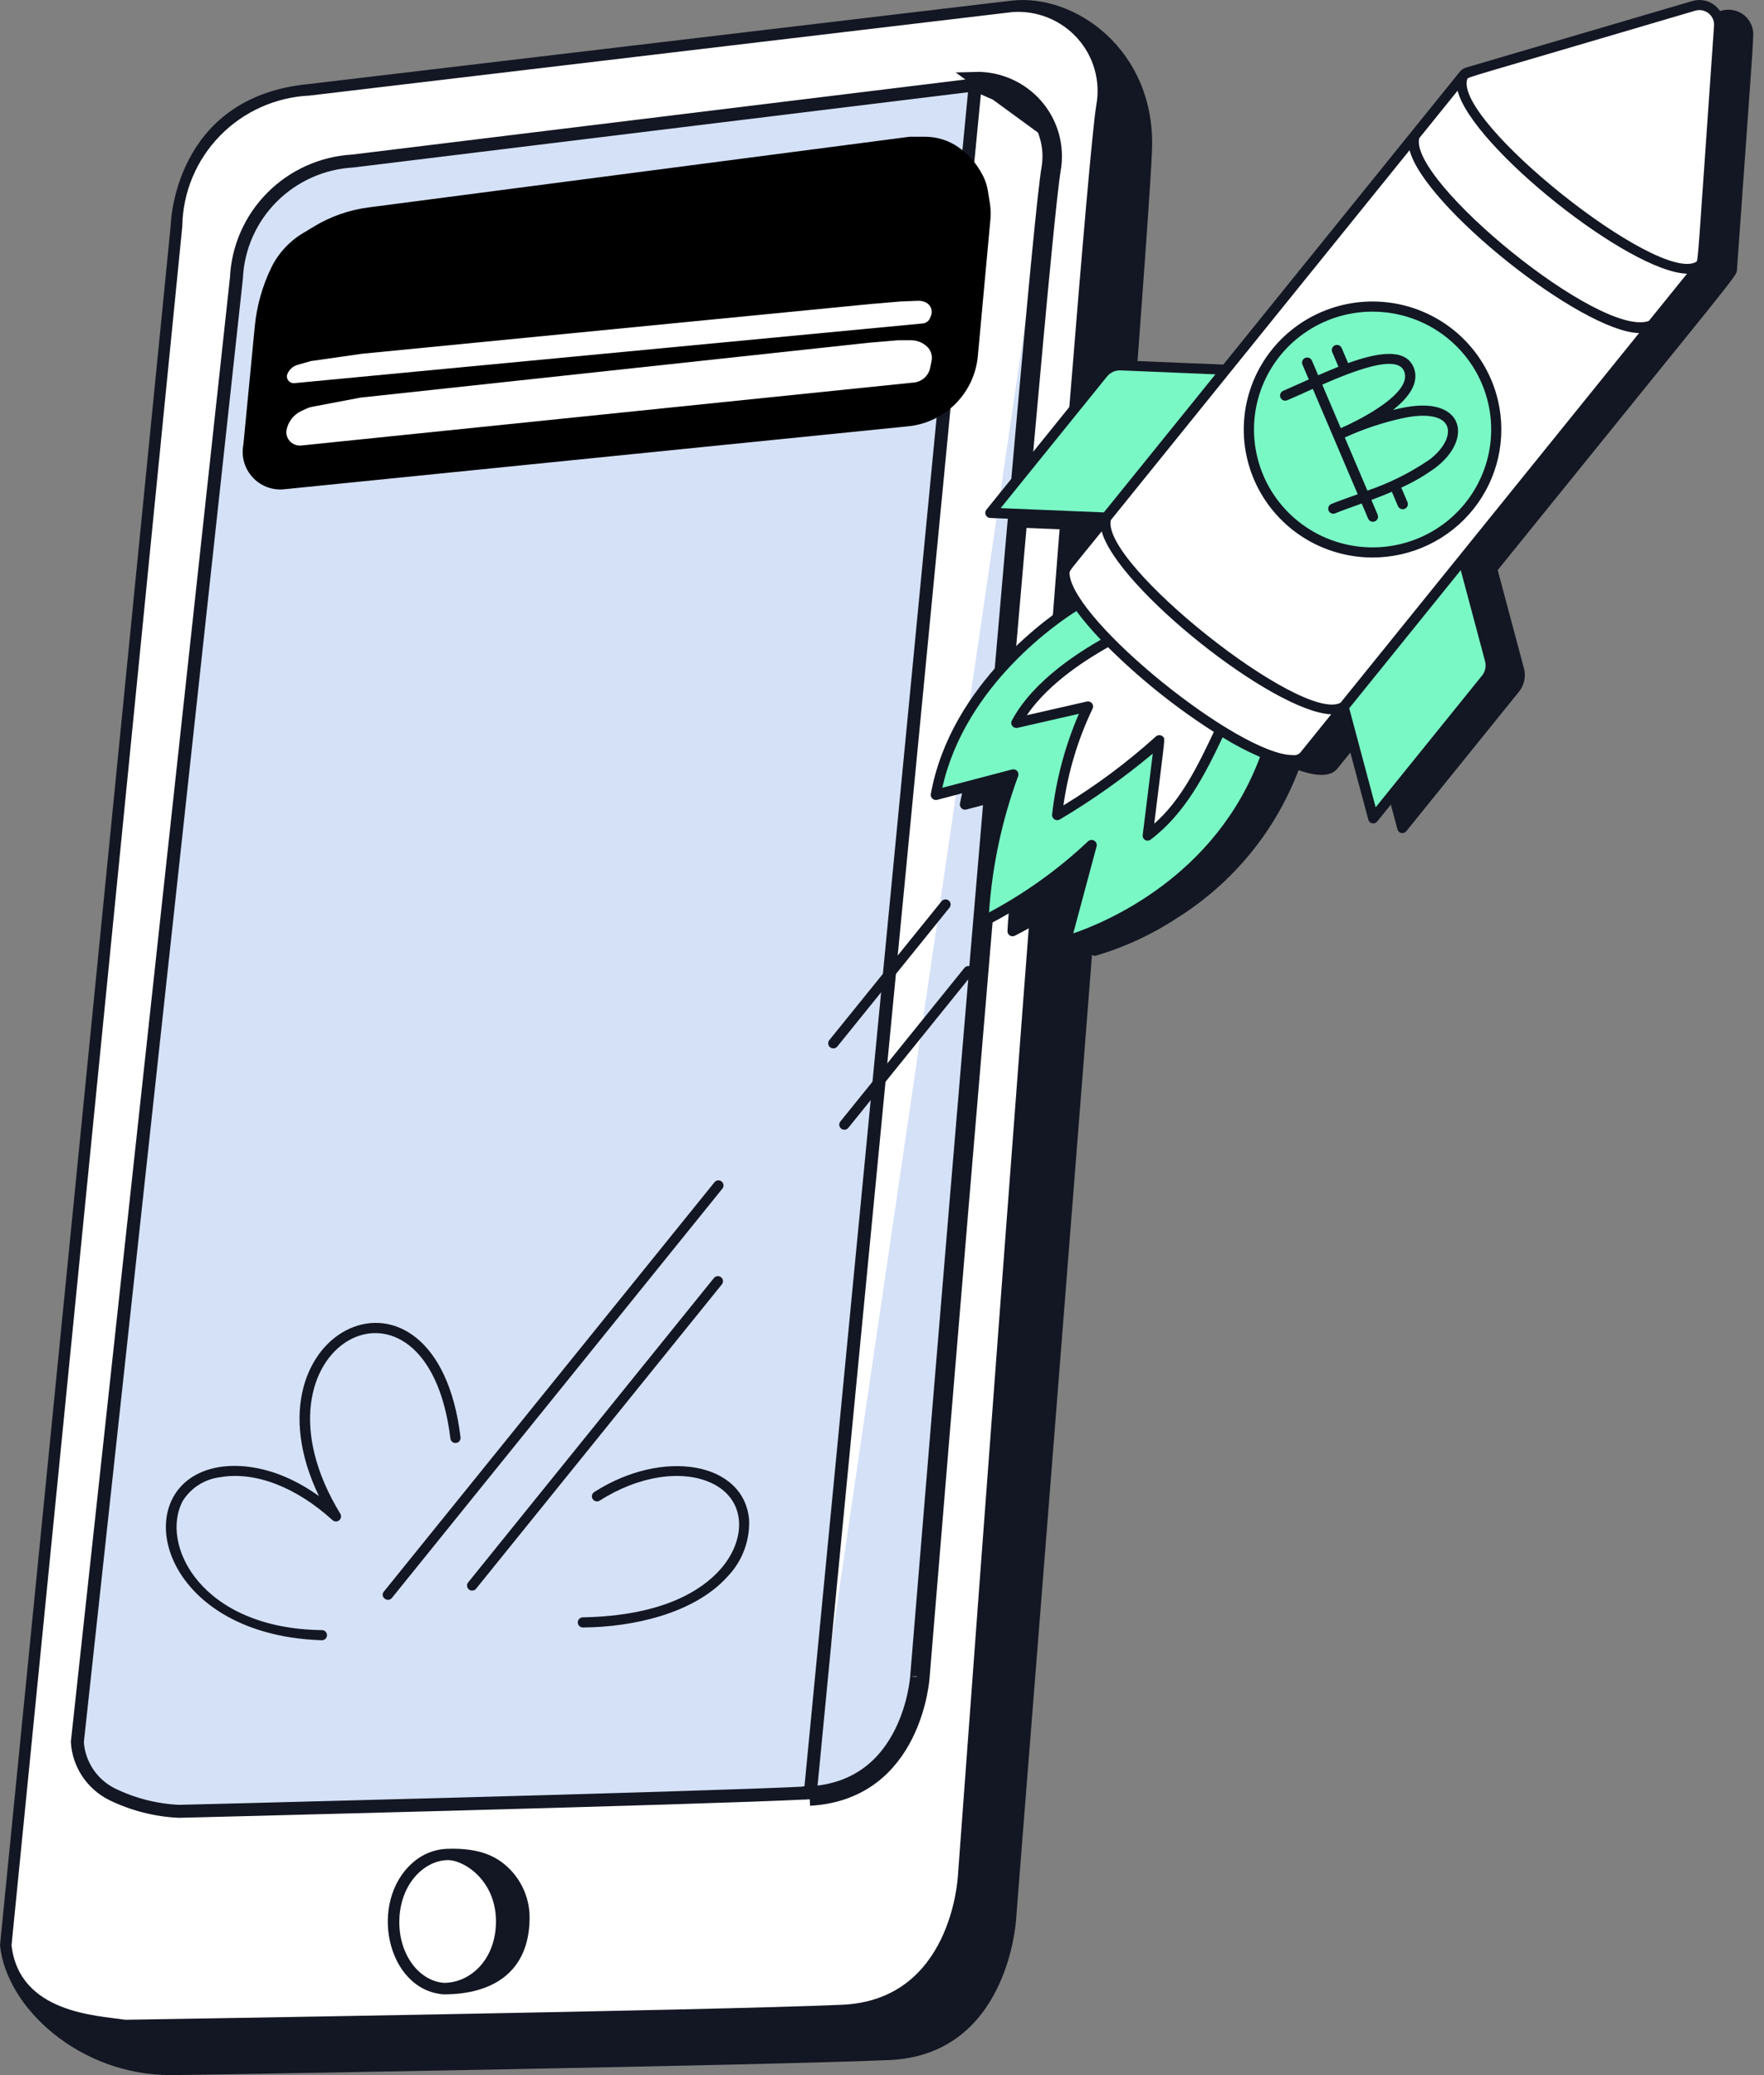 <svg width="136" height="160" viewBox="0 0 136 160" fill="none" xmlns="http://www.w3.org/2000/svg">
<rect x="0" y="0" width="136" height="160" fill="#808080" stroke="none"/>
<path d="M1.341 152.439C3.579 156.177 9.667 156.177 9.667 156.177C9.667 156.177 54.701 155.446 64.909 155.02C73.861 154.647 74.31 144.518 74.31 144.518C74.31 144.518 83.826 15.208 84.964 8.174C85.972 1.947 80.04 0.608 78.786 0.426L23.813 6.924C13.696 7.903 13.606 17.426 13.606 17.426L0.445 149.947C0.511 150.843 0.82 151.704 1.341 152.439Z" fill="white"/>
<path d="M79.892 8.106C80.479 8.777 80.909 9.57 81.15 10.427M79.892 8.106C79.304 7.435 78.575 6.901 77.755 6.544C76.936 6.187 76.046 6.015 75.152 6.042L81.15 10.427M79.892 8.106L79.516 8.435C79.516 8.435 79.516 8.435 79.516 8.435M79.892 8.106L79.516 8.435M81.15 10.427C81.391 11.283 81.438 12.182 81.288 13.059M81.15 10.427L79.516 8.435M75.189 6.541L27.229 12.413L27.212 12.415L27.196 12.416C24.846 12.55 22.629 13.543 20.974 15.205C19.318 16.867 18.341 19.078 18.229 21.413L18.228 21.428L18.227 21.443L5.963 134.321C6.016 135.154 6.285 135.959 6.745 136.659C7.211 137.369 7.856 137.946 8.617 138.331C10.232 139.123 11.993 139.576 13.792 139.66L13.803 139.66L13.889 139.657L14.224 139.649L15.505 139.617C16.612 139.589 18.203 139.549 20.141 139.5C24.016 139.4 29.273 139.264 34.805 139.113C45.87 138.812 58.021 138.455 62.401 138.234M75.189 6.541L62.428 138.733M75.189 6.541C76.002 6.52 76.811 6.678 77.556 7.002C78.308 7.33 78.977 7.819 79.516 8.435M75.189 6.541L79.516 8.435M62.401 138.234C62.401 138.234 62.402 138.234 62.403 138.234L62.428 138.733M62.401 138.234C62.401 138.234 62.4 138.234 62.4 138.234L62.428 138.733M62.401 138.234C66.271 138.016 68.321 135.812 69.427 133.621C70.504 131.489 70.664 129.397 70.675 129.255C70.676 129.249 70.676 129.247 70.676 129.248V129.227L70.677 129.207C70.723 128.655 72.986 101.076 75.37 72.901C76.562 58.813 77.785 44.575 78.776 33.492C79.764 22.436 80.525 14.478 80.795 12.973M62.428 138.733C70.619 138.272 71.176 129.325 71.176 129.248C71.266 128.145 80.229 18.933 81.288 13.059M80.795 12.973C80.795 12.974 80.795 12.974 80.795 12.975L81.288 13.059M80.795 12.973C80.933 12.17 80.889 11.347 80.668 10.562L80.668 10.562C80.448 9.777 80.054 9.051 79.516 8.435M80.795 12.973C80.795 12.972 80.795 12.971 80.796 12.97L81.288 13.059" fill="#D5E1F7" stroke="#131723"/>
<path d="M19.643 25.163L18.763 34.288C18.394 36.196 19.97 37.921 21.904 37.725L70.018 32.869C72.875 32.581 75.127 30.308 75.39 27.449L76.359 16.906C76.397 16.495 76.383 16.082 76.317 15.675L76.165 14.728C76.087 14.24 75.919 13.77 75.672 13.343L75.59 13.201C75.16 12.46 74.572 11.822 73.867 11.335C73.12 10.819 72.234 10.543 71.327 10.543H70.133L28.41 15.993C26.922 16.187 25.491 16.688 24.207 17.464L23.325 17.998C22.277 18.631 21.436 19.555 20.904 20.658C20.221 22.074 19.794 23.599 19.643 25.163Z" fill="black"/>
<path d="M66.94 26.431L27.781 30.659L24.041 31.37C23.921 31.393 23.803 31.43 23.692 31.481L23.257 31.678C22.635 31.959 22.194 32.533 22.083 33.207C22.078 33.237 22.075 33.268 22.075 33.299L22.075 33.311C22.075 33.93 22.611 34.414 23.227 34.35L70.464 29.493C71.086 29.43 71.594 28.967 71.716 28.354L71.823 27.818C71.903 27.415 71.769 26.998 71.467 26.719C71.132 26.407 70.691 26.234 70.233 26.234L69.248 26.234L66.94 26.431Z" fill="white"/>
<path d="M67.101 23.443L27.908 27.277L23.971 27.839L22.948 28.13C22.572 28.237 22.271 28.518 22.137 28.885C22.127 28.914 22.12 28.945 22.118 28.976C22.096 29.301 22.37 29.573 22.695 29.542L71.147 24.939C71.391 24.916 71.602 24.761 71.697 24.536L71.77 24.363C71.937 23.968 71.767 23.511 71.382 23.32C71.197 23.229 70.991 23.185 70.784 23.193L69.409 23.246L67.101 23.443Z" fill="white"/>
<path d="M77.956 0.052L23.77 6.484C13.373 7.49 13.159 17.331 13.161 17.384L0 149.986C0.484 154.8 6.115 160 13.172 160C14.397 160 59.136 159.25 68.513 158.841C77.771 158.473 78.338 148.02 78.343 147.931C78.422 146.637 88.642 18.611 88.819 11.476C89.075 3.876 82.883 -0.534 77.956 0.052ZM14.055 17.442C14.094 14.837 15.13 12.345 16.954 10.473C18.777 8.602 21.249 7.492 23.867 7.369L78.076 0.928C79.007 0.866 79.94 1.015 80.804 1.365C81.668 1.715 82.441 2.257 83.062 2.949C83.685 3.64 84.139 4.464 84.392 5.357C84.644 6.25 84.689 7.188 84.522 8.101C83.368 15.074 74.251 139.205 73.862 144.498C73.845 144.896 73.322 154.239 64.889 154.576C54.81 155.019 10.16 155.724 9.659 155.732C7.526 155.4 1.492 155.243 0.889 149.991L14.055 17.442Z" fill="#131723"/>
<path d="M39.481 144.31C38.531 143.261 37.189 142.44 34.406 142.553C33.458 142.601 32.554 142.97 31.845 143.598C28.361 146.609 29.8 153.44 34.204 153.774C38.07 153.774 40.76 151.989 40.829 148.005C40.869 146.648 40.387 145.326 39.481 144.31ZM30.795 147.839C30.97 145.044 32.858 143.423 34.535 143.423C35.819 143.423 38.412 145.084 38.228 148.491C38.082 151.205 36.207 152.878 34.233 152.886C32.175 152.729 30.633 150.464 30.799 147.839H30.795Z" fill="#131723"/>
<path d="M132.715 0.826L115.286 5.952C115.058 6.018 114.862 6.162 114.73 6.358L96.56 28.856L88.661 28.531C88.341 28.518 88.023 28.58 87.732 28.711C87.441 28.843 87.185 29.04 86.984 29.288L78.295 40.046C78.249 40.103 78.22 40.171 78.211 40.243C78.201 40.315 78.212 40.388 78.243 40.454C78.273 40.52 78.321 40.577 78.381 40.617C78.442 40.658 78.513 40.681 78.586 40.684L86.745 41.016L84.194 44.179C83.526 45.002 84.222 46.319 84.796 47.218C83.427 48.084 75.567 53.376 74.011 61.962C73.998 62.027 74.002 62.095 74.024 62.158C74.044 62.221 74.081 62.279 74.13 62.324C74.179 62.37 74.238 62.402 74.303 62.418C74.368 62.434 74.436 62.434 74.501 62.417L79.755 61.038C78.566 64.505 77.865 68.119 77.673 71.778C77.669 71.847 77.683 71.917 77.716 71.979C77.747 72.041 77.795 72.094 77.855 72.131C77.915 72.168 77.983 72.189 78.053 72.191C78.123 72.193 78.194 72.176 78.255 72.142C80.932 70.767 83.427 69.066 85.682 67.079L84.034 73.207C84.016 73.273 84.016 73.344 84.034 73.411C84.052 73.478 84.088 73.538 84.139 73.587C84.189 73.635 84.251 73.669 84.318 73.685C84.386 73.701 84.457 73.698 84.524 73.678C86.769 73.009 88.9 72.011 90.85 70.719C95.089 68.035 98.338 64.059 100.114 59.386C101.081 59.72 102.474 60.053 103.111 59.261L105.645 56.123L107.742 63.952C107.761 64.022 107.799 64.084 107.852 64.133C107.905 64.182 107.97 64.216 108.041 64.23C108.111 64.244 108.184 64.238 108.252 64.213C108.32 64.188 108.379 64.145 108.424 64.088L117.113 53.329C117.313 53.08 117.45 52.789 117.516 52.478C117.583 52.167 117.575 51.845 117.494 51.537L115.469 43.957C134.063 20.93 133.878 21.33 133.915 20.812C134.849 7.593 135.134 3.981 135.166 2.814C135.194 2.505 135.145 2.194 135.024 1.908C134.903 1.622 134.714 1.37 134.471 1.174C134.23 0.978 133.943 0.844 133.637 0.783C133.331 0.722 133.014 0.737 132.715 0.826Z" fill="#131723"/>
<path d="M82.945 46.688C82.945 46.688 73.824 51.99 72.141 61.286L78.125 59.715C76.389 63.676 76.362 67.009 75.811 71.048C78.858 69.483 81.668 67.5 84.161 65.157L82.174 72.561C82.174 72.561 93.588 69.601 97.619 58.167L82.945 46.688Z" fill="#79F8C5"/>
<path d="M132.544 2.018C132.561 1.773 132.519 1.528 132.42 1.303C132.321 1.078 132.169 0.88 131.977 0.726C131.785 0.572 131.557 0.467 131.315 0.42C131.073 0.372 130.823 0.383 130.586 0.453L113.153 5.576C112.864 5.667 113.09 5.538 82.253 43.665C79.913 46.557 98.249 61.116 100.55 58.269C131.386 20.133 131.253 20.341 131.279 20.047L132.544 2.018Z" fill="white"/>
<path d="M105.82 42.593C111.086 42.593 115.356 38.35 115.356 33.115C115.356 27.88 111.086 23.637 105.82 23.637C100.554 23.637 96.285 27.88 96.285 33.115C96.285 38.35 100.554 42.593 105.82 42.593Z" fill="#79F8C5"/>
<path d="M85.403 49.453C85.35 49.487 81.396 50.756 78.352 55.728L83.882 54.464C83.882 54.464 81.635 61.463 81.189 62.96C82.288 62.132 89.387 57.071 89.387 57.071L88.472 64.422C91.18 62.459 91.916 61.106 94.01 56.439L85.403 49.453Z" fill="white"/>
<path d="M76.356 39.535L85.286 39.9L94.496 28.495L86.398 28.158C86.139 28.147 85.882 28.197 85.647 28.303C85.412 28.409 85.204 28.569 85.043 28.77L76.356 39.535Z" fill="#79F8C5"/>
<path d="M105.878 63.096L103.586 54.511L112.797 43.105L114.878 50.891C114.944 51.139 114.951 51.4 114.897 51.651C114.844 51.902 114.732 52.138 114.57 52.338L105.878 63.096Z" fill="#79F8C5"/>
<path d="M130.469 0.08L113.04 5.206C112.812 5.272 112.616 5.416 112.484 5.612L94.314 28.11L86.415 27.785C86.095 27.772 85.777 27.834 85.486 27.965C85.195 28.097 84.939 28.294 84.738 28.542L76.049 39.3C76.003 39.357 75.974 39.425 75.965 39.497C75.955 39.569 75.966 39.642 75.996 39.708C76.027 39.774 76.075 39.831 76.135 39.871C76.196 39.912 76.266 39.935 76.34 39.938L84.499 40.27L81.947 43.433C81.28 44.256 81.976 45.573 82.55 46.472C81.18 47.338 73.321 52.63 71.765 61.216C71.752 61.281 71.756 61.349 71.778 61.412C71.798 61.475 71.835 61.532 71.884 61.578C71.933 61.623 71.992 61.656 72.057 61.672C72.122 61.688 72.19 61.688 72.255 61.671L77.509 60.292C76.32 63.759 75.619 67.373 75.427 71.031C75.423 71.101 75.437 71.171 75.469 71.233C75.501 71.296 75.549 71.348 75.609 71.385C75.668 71.422 75.737 71.443 75.807 71.445C75.877 71.447 75.948 71.43 76.009 71.396C78.686 70.02 81.18 68.32 83.436 66.333L81.788 72.46C81.77 72.527 81.77 72.598 81.788 72.665C81.806 72.731 81.842 72.792 81.893 72.84C81.942 72.889 82.005 72.922 82.072 72.939C82.14 72.955 82.211 72.952 82.278 72.932C84.522 72.263 86.654 71.265 88.604 69.972C92.843 67.289 96.092 63.313 97.868 58.64C98.835 58.974 100.228 59.307 100.865 58.515L103.399 55.377L105.496 63.206C105.515 63.275 105.553 63.338 105.605 63.387C105.659 63.436 105.724 63.469 105.795 63.484C105.865 63.498 105.938 63.492 106.006 63.467C106.074 63.442 106.133 63.399 106.177 63.342L114.867 52.583C115.066 52.334 115.204 52.043 115.27 51.732C115.336 51.421 115.329 51.099 115.248 50.791L113.223 43.211C131.816 20.184 131.632 20.584 131.669 20.066C132.603 6.847 132.888 3.235 132.92 2.068C132.948 1.759 132.899 1.448 132.778 1.162C132.657 0.876 132.467 0.624 132.225 0.428C131.984 0.232 131.697 0.097 131.391 0.037C131.085 -0.024 130.768 -0.009 130.469 0.08ZM77.148 39.179L85.355 29.024C85.479 28.872 85.636 28.751 85.815 28.67C85.994 28.59 86.189 28.551 86.386 28.558L93.706 28.862L85.104 39.509L77.148 39.179ZM82.745 71.968L84.547 65.25C84.566 65.168 84.56 65.082 84.527 65.004C84.494 64.926 84.437 64.861 84.364 64.817C84.291 64.774 84.206 64.755 84.122 64.763C84.037 64.771 83.957 64.806 83.894 64.862C81.603 67.022 79.033 68.868 76.251 70.351C76.499 66.761 77.254 63.224 78.496 59.844C78.521 59.776 78.526 59.704 78.513 59.633C78.499 59.563 78.466 59.497 78.418 59.444C78.369 59.391 78.307 59.352 78.238 59.332C78.169 59.312 78.095 59.31 78.025 59.329L72.652 60.74C74.418 52.755 81.811 47.845 82.989 47.115C83.567 47.89 84.194 48.628 84.866 49.324C83.295 50.238 79.694 52.412 78.013 55.552C77.977 55.618 77.96 55.693 77.966 55.769C77.972 55.844 78 55.916 78.046 55.975C78.092 56.035 78.154 56.081 78.225 56.106C78.297 56.132 78.374 56.137 78.448 56.12L83.18 55.038C82.11 57.515 81.413 60.134 81.113 62.813C81.107 62.884 81.121 62.956 81.154 63.02C81.185 63.085 81.235 63.139 81.296 63.177C81.357 63.216 81.428 63.237 81.499 63.238C81.572 63.24 81.643 63.222 81.706 63.186C84.23 61.688 86.627 59.989 88.876 58.107L88.099 64.382C88.088 64.457 88.1 64.534 88.133 64.602C88.166 64.671 88.219 64.727 88.285 64.766C88.351 64.804 88.427 64.821 88.504 64.816C88.58 64.811 88.652 64.783 88.713 64.736C91.382 62.708 92.874 59.772 94.261 56.853C95.182 57.427 96.145 57.932 97.142 58.364C93.699 67.631 85.189 71.135 82.745 71.968ZM89.653 56.793C89.615 56.757 89.572 56.729 89.524 56.71C89.476 56.691 89.424 56.682 89.372 56.683C89.32 56.684 89.27 56.695 89.223 56.715C89.174 56.736 89.132 56.765 89.096 56.802C86.898 58.785 84.518 60.559 81.987 62.099C82.35 59.516 83.107 57.004 84.232 54.648C84.266 54.582 84.28 54.508 84.273 54.434C84.266 54.36 84.238 54.289 84.192 54.231C84.146 54.172 84.084 54.128 84.014 54.103C83.944 54.078 83.867 54.073 83.795 54.09L79.167 55.147C80.962 52.5 84.127 50.651 85.425 49.901C87.904 52.361 90.639 54.55 93.584 56.433C92.365 59.003 91.106 61.644 88.989 63.51C89.836 56.582 89.853 56.984 89.653 56.793ZM100.252 58.025C100.179 58.102 100.089 58.16 99.987 58.195C99.887 58.229 99.78 58.238 99.675 58.222C95.537 58.222 82.791 47.941 82.46 44.272C82.426 43.984 82.412 44.101 84.938 40.972C86.117 45.295 98.139 54.89 102.632 55.077L100.252 58.025ZM114.495 50.988C114.546 51.177 114.551 51.375 114.51 51.567C114.47 51.758 114.384 51.937 114.261 52.09L106.061 62.245L104.021 54.61L112.62 43.962L114.495 50.988ZM103.352 54.186C100.359 55.771 84.9 43.481 85.64 40.105L108.676 11.578C109.784 15.894 121.908 25.565 126.367 25.682L103.352 54.186ZM127.121 24.747C123.368 26.085 108.647 13.97 109.416 10.66L112.377 6.993C113.48 11.302 125.595 20.976 130.066 21.104L127.121 24.747ZM132.148 1.987C130.876 20.194 130.932 20.096 130.775 20.19C127.827 21.902 112.073 9.325 113.121 6.097C113.175 5.925 113.106 6.025 130.693 0.826C130.869 0.773 131.055 0.764 131.236 0.799C131.416 0.834 131.586 0.912 131.729 1.026C131.872 1.141 131.985 1.288 132.058 1.456C132.131 1.624 132.162 1.807 132.148 1.989V1.987Z" fill="#131723"/>
<path d="M105.818 42.986C103.95 42.986 102.12 42.461 100.538 41.474C98.956 40.486 97.687 39.075 96.876 37.402C96.065 35.73 95.745 33.864 95.952 32.019C96.16 30.174 96.887 28.424 98.05 26.971C99.213 25.518 100.765 24.421 102.526 23.805C104.289 23.189 106.19 23.08 108.012 23.49C109.833 23.899 111.502 24.812 112.826 26.122C114.149 27.432 115.075 29.086 115.495 30.896C115.831 32.343 115.834 33.846 115.505 35.295C115.175 36.743 114.521 38.099 113.591 39.261C112.66 40.424 111.478 41.362 110.132 42.007C108.787 42.652 107.312 42.987 105.818 42.986ZM105.818 24.028C103.921 24.029 102.072 24.616 100.526 25.709C98.98 26.801 97.814 28.344 97.189 30.124C96.565 31.904 96.513 33.833 97.04 35.644C97.567 37.455 98.648 39.058 100.133 40.232C101.617 41.405 103.432 42.09 105.326 42.192C107.22 42.295 109.099 41.809 110.703 40.803C112.307 39.797 113.556 38.32 114.278 36.576C115 34.833 115.159 32.909 114.732 31.072C114.267 29.07 113.132 27.283 111.513 26.004C109.895 24.724 107.888 24.029 105.82 24.03L105.818 24.028Z" fill="#131723"/>
<path d="M112.249 32.481C112.005 31.953 111.094 30.797 107.948 31.48C107.765 31.519 107.582 31.561 107.397 31.606C108.527 30.727 109.568 29.481 108.93 28.2C108.241 26.843 106.172 27.193 103.937 27.996L103.443 26.837C103.402 26.74 103.325 26.663 103.227 26.623C103.129 26.584 103.019 26.584 102.922 26.625C102.824 26.665 102.747 26.742 102.707 26.84C102.667 26.936 102.668 27.046 102.709 27.142L103.192 28.278C102.668 28.485 102.142 28.708 101.629 28.933L101.149 27.808C101.109 27.711 101.031 27.635 100.933 27.595C100.835 27.555 100.726 27.555 100.628 27.596C100.531 27.637 100.453 27.714 100.413 27.811C100.374 27.908 100.374 28.017 100.415 28.114L100.905 29.257C99.861 29.726 100.73 29.338 98.933 30.134C98.836 30.174 98.758 30.251 98.718 30.348C98.677 30.445 98.677 30.554 98.718 30.651C98.759 30.747 98.836 30.824 98.933 30.864C99.031 30.904 99.141 30.904 99.238 30.864C99.833 30.613 100.462 30.322 101.214 29.984L104.676 38.106C103.81 38.42 103.15 38.646 102.644 38.859C102.597 38.879 102.554 38.907 102.517 38.943C102.48 38.98 102.452 39.023 102.432 39.07C102.412 39.117 102.402 39.168 102.402 39.219C102.402 39.271 102.412 39.321 102.431 39.369C102.452 39.416 102.48 39.459 102.517 39.495C102.553 39.532 102.596 39.56 102.644 39.58C102.691 39.599 102.743 39.61 102.794 39.61C102.846 39.61 102.897 39.599 102.944 39.58C103.413 39.379 104.141 39.127 104.984 38.823L105.48 39.987C105.521 40.084 105.598 40.161 105.695 40.201C105.793 40.24 105.903 40.24 106 40.2C106.098 40.16 106.174 40.083 106.215 39.986C106.255 39.889 106.255 39.78 106.214 39.683L105.731 38.547C106.242 38.356 106.775 38.148 107.308 37.92L107.778 39.023C107.799 39.071 107.828 39.114 107.865 39.151C107.902 39.187 107.947 39.216 107.995 39.236C108.043 39.256 108.095 39.266 108.147 39.266C108.199 39.265 108.251 39.255 108.299 39.235C108.348 39.215 108.391 39.185 108.428 39.148C108.465 39.112 108.494 39.068 108.514 39.02C108.534 38.972 108.544 38.92 108.544 38.868C108.544 38.816 108.533 38.765 108.513 38.717L108.035 37.597C108.97 37.177 109.856 36.66 110.682 36.056C112.108 34.975 112.741 33.536 112.249 32.481ZM103.371 33.011L101.942 29.657C104.446 28.56 107.615 27.352 108.224 28.557C109.034 30.197 105.044 32.282 103.371 33.011ZM110.21 35.437C108.732 36.449 107.122 37.254 105.424 37.828L103.678 33.732C105.102 33.083 106.592 32.586 108.122 32.248C109.917 31.858 111.199 32.069 111.543 32.815C111.869 33.517 111.321 34.596 110.21 35.44V35.437Z" fill="#131723"/>
<path d="M29.596 122.717L55.103 91.133C55.171 91.062 55.264 91.019 55.362 91.013C55.46 91.006 55.557 91.036 55.634 91.098C55.711 91.159 55.762 91.246 55.777 91.343C55.792 91.439 55.771 91.537 55.717 91.619L30.211 123.213C29.889 123.594 29.26 123.124 29.596 122.717Z" fill="#131723"/>
<path d="M63.922 80.218L72.603 69.478C72.669 69.404 72.762 69.358 72.863 69.349C72.963 69.341 73.063 69.371 73.141 69.433C73.22 69.495 73.272 69.585 73.286 69.684C73.301 69.783 73.276 69.883 73.219 69.965L64.538 80.713C64.47 80.785 64.376 80.83 64.276 80.836C64.176 80.843 64.076 80.812 63.999 80.75C63.922 80.686 63.87 80.597 63.855 80.498C63.842 80.4 63.865 80.3 63.922 80.218Z" fill="#131723"/>
<path d="M36.085 122.02L55.022 98.564C55.053 98.52 55.092 98.482 55.138 98.454C55.184 98.426 55.235 98.406 55.289 98.399C55.342 98.391 55.397 98.394 55.449 98.408C55.501 98.422 55.55 98.446 55.593 98.479C55.635 98.513 55.67 98.555 55.695 98.603C55.721 98.65 55.736 98.702 55.74 98.756C55.744 98.809 55.737 98.863 55.72 98.914C55.702 98.965 55.674 99.011 55.637 99.051L36.698 122.505C36.632 122.582 36.539 122.63 36.438 122.64C36.336 122.65 36.235 122.62 36.156 122.557C36.076 122.494 36.024 122.402 36.011 122.303C35.998 122.202 36.024 122.101 36.085 122.02Z" fill="#131723"/>
<path d="M64.79 86.472L74.373 74.605C74.441 74.534 74.533 74.492 74.631 74.485C74.729 74.479 74.826 74.509 74.903 74.57C74.98 74.631 75.031 74.718 75.047 74.815C75.062 74.911 75.04 75.01 74.986 75.092L65.405 86.961C65.339 87.042 65.245 87.094 65.14 87.105C65.037 87.117 64.932 87.087 64.851 87.022C64.769 86.958 64.717 86.863 64.706 86.76C64.694 86.657 64.724 86.553 64.79 86.472Z" fill="#131723"/>
<path d="M24.8 126.47C11.86 126.046 9.629 114.33 16.886 113.12C18.089 112.919 21.035 112.805 24.592 115.357C18.321 102.368 33.644 95.366 35.506 110.823C35.512 110.874 35.508 110.926 35.494 110.975C35.48 111.025 35.456 111.071 35.425 111.111C35.393 111.151 35.353 111.185 35.308 111.21C35.263 111.235 35.213 111.252 35.162 111.257C35.111 111.264 35.059 111.26 35.009 111.246C34.959 111.232 34.913 111.209 34.872 111.177C34.831 111.145 34.797 111.106 34.772 111.061C34.747 111.016 34.73 110.967 34.724 110.916C32.929 96.033 18.325 103.757 26.239 116.719C26.287 116.799 26.305 116.894 26.288 116.986C26.272 117.079 26.223 117.162 26.15 117.221C26.078 117.281 25.986 117.312 25.892 117.311C25.797 117.308 25.707 117.273 25.637 117.21C22.83 114.661 19.689 113.446 17.03 113.891C16.435 113.956 15.862 114.152 15.355 114.467C14.847 114.783 14.418 115.209 14.1 115.712C12.277 119.08 15.501 125.587 24.835 125.688C24.939 125.692 25.038 125.738 25.108 125.815C25.179 125.891 25.216 125.992 25.211 126.096C25.206 126.2 25.16 126.297 25.083 126.368C25.006 126.438 24.904 126.475 24.8 126.47Z" fill="#131723"/>
<path d="M44.928 125.486C44.827 125.482 44.73 125.44 44.659 125.368C44.588 125.296 44.548 125.199 44.547 125.099C44.546 124.997 44.584 124.9 44.653 124.826C44.722 124.753 44.818 124.709 44.919 124.703C51.087 124.592 54.076 122.628 55.504 121.041C57.537 118.779 57.598 115.681 54.921 114.38C52.636 113.269 49.233 113.786 46.246 115.698C46.203 115.727 46.154 115.746 46.103 115.757C46.051 115.767 45.999 115.767 45.947 115.756C45.896 115.745 45.848 115.724 45.804 115.695C45.761 115.665 45.724 115.628 45.696 115.584C45.668 115.54 45.648 115.492 45.639 115.441C45.63 115.389 45.631 115.337 45.643 115.286C45.654 115.235 45.676 115.188 45.706 115.145C45.737 115.102 45.775 115.067 45.82 115.039C51.123 111.646 57.355 112.727 57.752 117.159C57.789 117.967 57.66 118.773 57.374 119.53C57.089 120.286 56.651 120.977 56.089 121.561C53.515 124.429 48.751 125.461 44.928 125.486Z" fill="#131723"/>
</svg>
